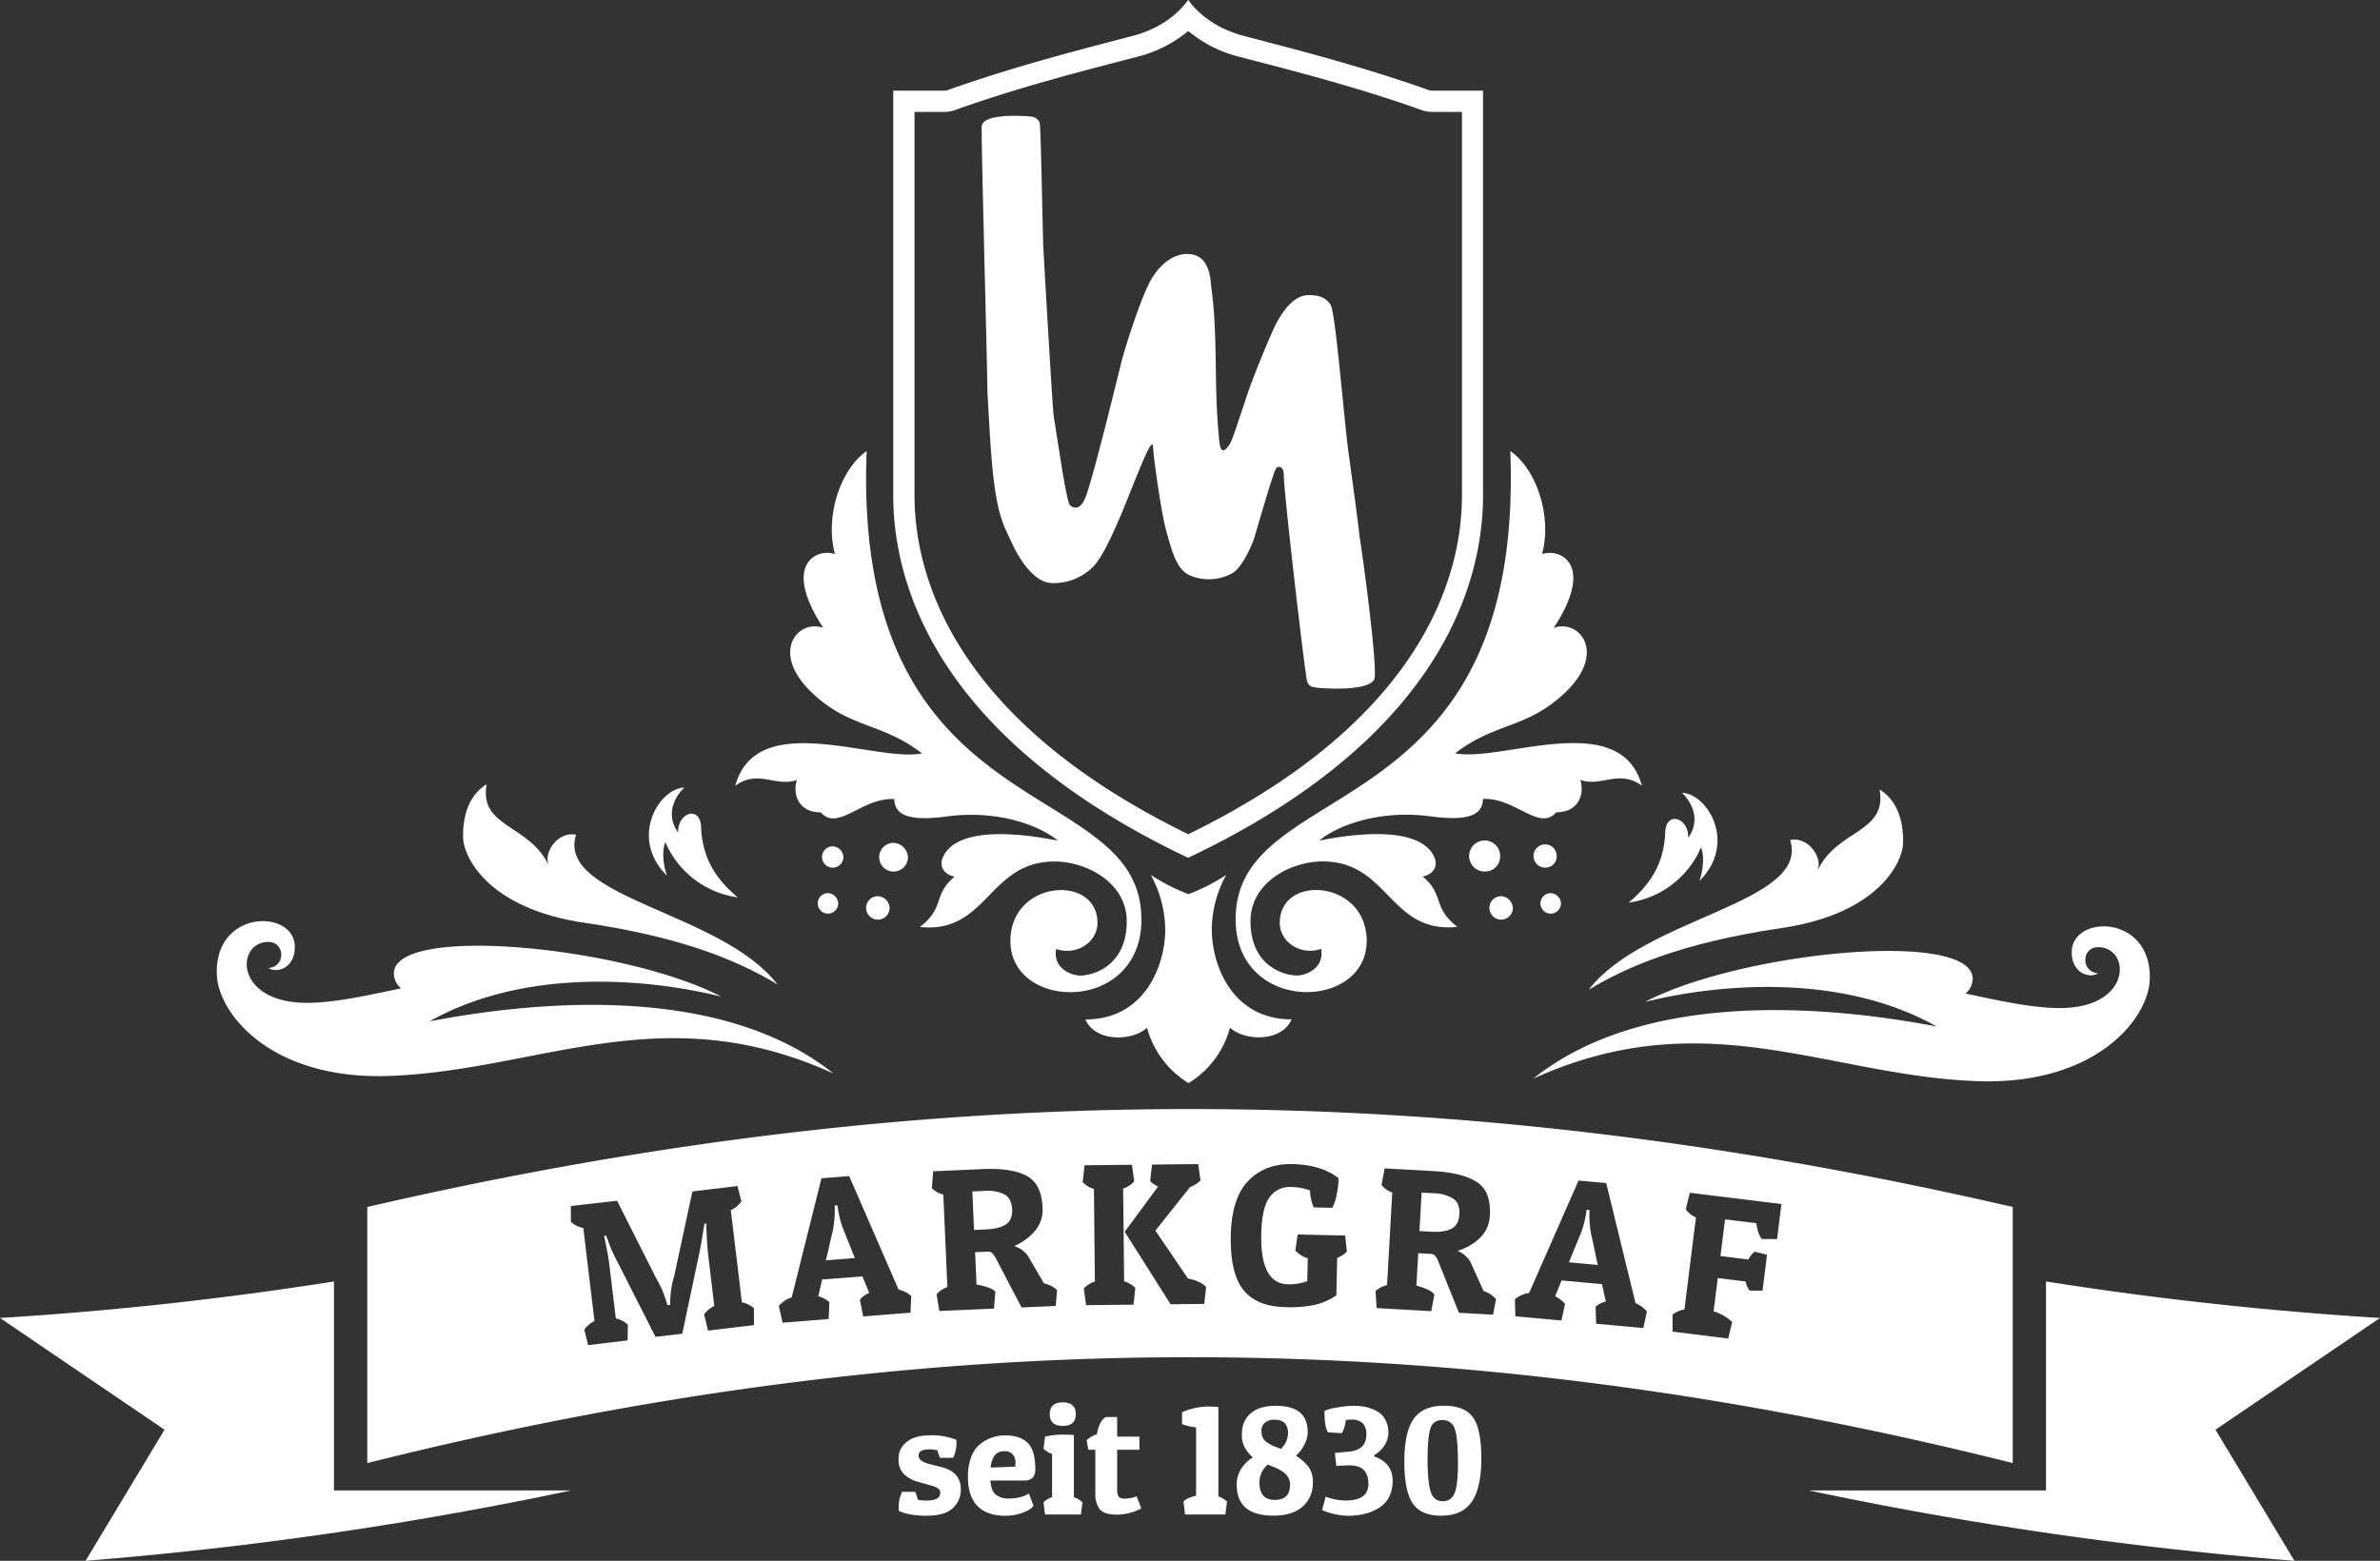 <svg id="Ebene_1" data-name="Ebene 1" xmlns="http://www.w3.org/2000/svg" viewBox="0 0 766.72 502.9"><rect x="0" y="0" width="766.72" height="502.9" fill="#333333" stroke="none"/><defs><style>.cls-1{fill:#fff;}</style></defs><path class="cls-1" d="M155.56,370.16c30.3-17.08,69.41-14,93.9-7.94C218.35,346,143.33,338.7,144,355a6.33,6.33,0,0,0,2.3,4.55c-10,2.09-19.62,4.31-28.56,4.65-25.06.95-25-19.19-14.46-19.6,5.86-.21,5.85,8.15.33,8.36,2.45,1.9,8.75.14,8.47-7.07-.45-11.94-25.92-11.78-25.12,9.25.48,12.59,17.5,34.09,55.81,32.63,48.31-1.83,87.71-25.89,142.82-.79-35.25-28.14-92.42-24-130-16.81" transform="translate(-17.11 -41.1)"/><path class="cls-1" d="M205.49,338.44c32,4.7,49.95,12.52,62.08,19.86-18-23.5-71.32-27.79-64.89-48.24-5.45-1.21-10.48,5.16-8.89,9.73-6.17-13.15-22.47-12-19.91-26-6.67,4-7.77,12.26-7.57,17.53s7.22,22.43,39.18,27.13" transform="translate(-17.11 -41.1)"/><path class="cls-1" d="M231.45,312.46a29.8,29.8,0,0,0,23.32,17.78c-6.91-5.79-11.41-12.53-11.79-22.59-.27-7.2-7.65-4.73-7.4,1.69-3.26-4.38-2.57-10.06,2-14.49-8.35.32-17.79,16.38-5.61,28.4-1.59-4.69-1.36-8.7-.54-10.79" transform="translate(-17.11 -41.1)"/><path class="cls-1" d="M641,371.85c-30.3-17.08-69.41-14-93.91-7.94,31.12-16.27,106.14-23.51,105.52-7.23a6.33,6.33,0,0,1-2.3,4.55c10,2.09,19.62,4.32,28.56,4.65,25.06,1,25-19.19,14.45-19.59-5.85-.22-5.84,8.15-.32,8.36-2.45,1.9-8.75.13-8.47-7.07.45-11.94,25.92-11.79,25.12,9.24-.48,12.6-17.51,34.09-55.81,32.63-48.31-1.83-87.71-25.88-142.82-.78,35.25-28.15,92.42-24,130-16.82" transform="translate(-17.11 -41.1)"/><path class="cls-1" d="M591,340.13c-32,4.71-49.94,12.52-62.08,19.87,18-23.51,71.33-27.8,64.9-48.25,5.45-1.2,10.48,5.17,8.89,9.74,6.16-13.15,22.47-12,19.91-26,6.67,4,7.77,12.25,7.57,17.53S623,335.43,591,340.13" transform="translate(-17.11 -41.1)"/><path class="cls-1" d="M565.09,314.16a29.79,29.79,0,0,1-23.32,17.77c6.91-5.79,11.41-12.53,11.79-22.59.27-7.2,7.65-4.73,7.4,1.7,3.26-4.38,2.57-10.07-2-14.49,8.36.31,17.79,16.37,5.62,28.4,1.59-4.7,1.36-8.7.54-10.79" transform="translate(-17.11 -41.1)"/><path class="cls-1" d="M384.8,337.27c0-47.09-93.16-27.89-88.5-150.85-8.7,6.15-13.41,21.33-10.22,33.2-5.62-2-17.32,3.08-3.75,23.8-7.95-3-17.36,7.65-3.84,20.69,12.24,11.81,22.67,9.68,35.63,19.74-15,3-53.25-14.71-60.14,10.43,7.5-5.4,13,.56,19.84-1.86-1.41,4.48.41,10.43,7.7,10.43,5.63,6.34,13.21-4.85,23.7-4.28,0,6,6.54,7,17,5.59,16.86-2.23,30.23,3.21,35.69,7.82-10.93-2.23-31-4.74-36.5,4.28-2.68,4.38.61,6.9,3.25,7.28-7.14,5.91-3,10-11.24,16.25,21.86,2.28,22-21.1,43.43-21.1,10.18,0,23.24,6.7,23.24,19.29,0,14.1-10.48,17.45-15,17.45-2.65,0-8.87-2.14-7.74-8.58a10.28,10.28,0,0,0,3.49.62c5.42,0,9.82-4,9.82-9,0-15.84-28.05-13.88-28.05,5.82,0,22.64,42.23,23.52,42.23-7" transform="translate(-17.11 -41.1)"/><path class="cls-1" d="M304.61,312.68a4.63,4.63,0,1,0,5,4.61,4.83,4.83,0,0,0-5-4.61" transform="translate(-17.11 -41.1)"/><path class="cls-1" d="M285.09,313.8a3.44,3.44,0,1,0,3.72,3.42,3.58,3.58,0,0,0-3.72-3.42" transform="translate(-17.11 -41.1)"/><path class="cls-1" d="M299.59,329.87a3.78,3.78,0,1,0,4.11,3.77,3.94,3.94,0,0,0-4.11-3.77" transform="translate(-17.11 -41.1)"/><path class="cls-1" d="M283.57,328.89a3.3,3.3,0,1,0,3.57,3.28,3.44,3.44,0,0,0-3.57-3.28" transform="translate(-17.11 -41.1)"/><path class="cls-1" d="M485.85,283.85c13-10.06,23.38-7.92,35.63-19.74,13.52-13.05,4.1-23.66-3.84-20.69,13.57-20.72,1.87-25.75-3.75-23.79,3.19-11.88-1.52-27.07-10.23-33.21,4.66,123-88.49,103.77-88.49,150.85,0,30.51,42.22,29.62,42.22,7,0-19.7-28-21.66-28-5.83,0,5,4.39,9,9.82,9a10.57,10.57,0,0,0,3.49-.61c1.12,6.42-5.09,8.58-7.74,8.58-4.56,0-15-3.35-15-17.47,0-12.58,13.06-19.28,23.24-19.28,21.41,0,21.56,23.38,43.43,21.09-8.19-6.28-4.09-10.33-11.23-16.25,2.62-.37,5.92-2.89,3.24-7.26-5.53-9-25.56-6.52-36.51-4.29,5.47-4.6,18.84-10.06,35.69-7.82,10.47,1.39,17,.42,17-5.59,10.47-.56,18.07,10.62,23.68,4.28,7.3,0,9.13-6,7.7-10.43,6.89,2.42,12.36-3.54,19.85,1.86-6.89-25.15-45.16-7.45-60.14-10.43" transform="translate(-17.11 -41.1)"/><path class="cls-1" d="M500.38,317.29a5,5,0,1,0-5,4.62,4.83,4.83,0,0,0,5-4.62" transform="translate(-17.11 -41.1)"/><path class="cls-1" d="M518.6,317.22a3.74,3.74,0,1,0-3.72,3.43,3.58,3.58,0,0,0,3.72-3.43" transform="translate(-17.11 -41.1)"/><path class="cls-1" d="M500.38,329.87a3.78,3.78,0,1,0,4.1,3.77,3.95,3.95,0,0,0-4.1-3.77" transform="translate(-17.11 -41.1)"/><path class="cls-1" d="M516.4,328.89a3.3,3.3,0,1,0,3.57,3.28,3.43,3.43,0,0,0-3.57-3.28" transform="translate(-17.11 -41.1)"/><path class="cls-1" d="M407.48,340.48A37.35,37.35,0,0,1,412.13,323a61.69,61.69,0,0,1-12.15,6.2,62.27,62.27,0,0,1-12.15-6.2,37.34,37.34,0,0,1,4.66,17.51c.1,10.76-6.07,29.07-25.71,29.07,3.23,7.45,15.28,7,19.84,2.66A30.11,30.11,0,0,0,400,390.09a30.15,30.15,0,0,0,13.37-17.88c4.56,4.32,16.61,4.79,19.84-2.66-19.64,0-25.81-18.31-25.71-29.07" transform="translate(-17.11 -41.1)"/><path class="cls-1" d="M478.6,70.31a3.88,3.88,0,0,1-1.31-.22C457.35,63,437.44,57.8,422.9,54l-5.12-1.34c-7.6-2-13.87-6.06-17.88-11.59-4,5.53-10.27,9.6-17.87,11.59L376.9,54C362.38,57.8,342.47,63,322.52,70.09a3.88,3.88,0,0,1-1.31.22H304.87V200.78c0,26.83,12.4,77.52,95,116.71,82.64-39.19,95-89.88,95-116.71V70.31Zm9.48,130.47c0,24.62-11.4,71.51-87.74,108.9l-.44.22-.43-.22c-76.34-37.39-87.74-84.28-87.74-108.9V77.16h9.48a10.76,10.76,0,0,0,3.62-.62c19.58-7,39.34-12.13,53.77-15.87l5.16-1.35a41.32,41.32,0,0,0,15.53-7.73l.61-.5.63.5a41.41,41.41,0,0,0,15.53,7.74l5.25,1.36c14.43,3.75,34.1,8.85,53.67,15.84a10.52,10.52,0,0,0,3.62.63h9.48Z" transform="translate(-17.11 -41.1)"/><path class="cls-1" d="M352,80.51c.4.77.79,25.14,1.17,39.23.2,4.25,2.92,51.47,3.33,54.85.22,1.85,2.68,17.11,2.8,17.93s1.64,9.74,2.33,11.13a2.49,2.49,0,0,0,2.75.89,4.32,4.32,0,0,0,1.92-2.11c1.93-2.77,11.54-42.7,12.31-45.62,1-3.77,6.21-20.55,9.65-26.16s8.7-8.8,13.64-7.39c4,1.17,5.11,5.71,5.32,9.56,2.32,15.89.91,32.28,2.5,48.3.11,1.76.34,4.65,1.15,5s1.83-.9,2.67-2.39,4.51-13.14,6.19-17.81c2.25-6.36,7.63-19.07,8.45-20.47s4.65-9.15,10.29-9.24c2.91-.08,5.65.41,7.33,3.2s4.69,41.83,6,49.29c.54,4.2,2.72,19.69,3.31,25.31.93,5.6,6.13,43.83,4.67,46.13-2.52,3.93-17.24,2.71-18.46,2.52s-2.52-.14-3.15-2.18-7.55-61.14-7.48-66.41c0-.38-.09-2.37-1.37-2.51a1.09,1.09,0,0,0-1.13.5c-.84.95-6.38,20.32-7,22.3s-3.79,9.69-7.3,11.56a15.73,15.73,0,0,1-12.81.84c-4.84-1.65-6.25-7.56-8.16-14.25s-4.22-24.75-4.32-26.83c-.06-1.2-.07-1.38-.25-1.4s-.31.18-.53.41c-.9.93-3.21,6.58-4.54,9.88-1.58,3.49-9.15,24.45-14,29.11a17.81,17.81,0,0,1-13.61,5.27c-5.49-.38-10.11-7.51-12.51-12.74-2-4.36-2.37-4.74-3.45-8.06-3.07-9.3-3.61-25.86-4.49-40.57-.09-10.23-2.14-84.59-1.83-86,.89-4.19,14.61-3.08,16-2.91A3.21,3.21,0,0,1,352,80.51" transform="translate(-17.11 -41.1)"/><path class="cls-1" d="M665.51,512.52V430c-182-42.07-348.06-42.07-530.08,0v82.51c181.52-45.47,348.55-45.47,530.08,0M260,462.6v5.47l-14.79,1.77-1.28-5.24a8.29,8.29,0,0,1,3.28-2.69l-2-16.87q-.31-2.6-.52-8.1l0-1.57h-.67c-.55,3.8-1.07,6.82-1.54,9.07l-5.58,26.4-8.63,1L216,447.62a42.65,42.65,0,0,1-3.08-7l-.58-1.44-.63.14q1.27,5.7,1.73,9.53l2.06,17.06a8.06,8.06,0,0,1,3.86,2l-.05,5.07-12.72,1.53-1.25-4.92a8,8,0,0,1,3.28-2.83l-3.6-30a7.91,7.91,0,0,1-4-2l0-5.07L215.9,428l12.62,25a32.85,32.85,0,0,1,3.28,7.56l.33,1.09.9-.11a29,29,0,0,1,1.26-9.23L240.17,425l14.53-1.75,1.24,4.93a7.69,7.69,0,0,1-3.4,2.83l3.57,29.72A8.33,8.33,0,0,1,260,462.6m50.67-4-.24,5.46-15.23,1.2-1.07-5.36a7.15,7.15,0,0,1,3-2.2l-2.18-5.33-13,1-1.22,5.41a8.8,8.8,0,0,1,3.56,1.88l-.23,5.46-14.84,1.16L268,461.93a8.91,8.91,0,0,1,4.17-2.81l9.58-38.37,8.93-.7,15.91,36.57a9,9,0,0,1,4,2m47.05-1.79-.43,5.06-11,.49L338,446.69c-.76-1.57-1.6-2.34-2.51-2.31l-4.25.19L331.7,455q4.8.84,6.05,2.28l-.42,5.46-17.61.78-.9-5.39a8.33,8.33,0,0,1,3.49-2.32L321,426a7.63,7.63,0,0,1-3.68-2.06l.4-5.44,16.65-.74c6.1-.18,10.66.6,13.71,2.34s4.67,5.09,4.89,10.05a10.56,10.56,0,0,1-2.44,7.56,18,18,0,0,1-6.76,4.88,8.25,8.25,0,0,1,4.47,3.14l5.16,8.85a9.26,9.26,0,0,1,4.28,2.23m24.81-35a8.77,8.77,0,0,1-3.56,2.26l.32,29.86a9.71,9.71,0,0,1,3.61,2.12l-.59,5.42-15.29.16-.72-5.41a8.54,8.54,0,0,1,3.57-2.19l-.31-29.85a7.71,7.71,0,0,1-3.63-2.2l.61-5.42,15.28-.16Zm6.83,15.8,10.5,15.45c2.83.57,4.78,1.49,5.84,2.74l-.6,5.43-10.84.12L379.45,438l10.76-14.62a6.9,6.9,0,0,1-2.57-1.73l.6-5.31,14.89-.16.71,5.3a9.58,9.58,0,0,1-3.37,2.11ZM451,444.38a8.2,8.2,0,0,1-3.11,2l-.28,12.08a19.61,19.61,0,0,1-7,3.08,38.63,38.63,0,0,1-9.4.73c-6.22-.13-10.75-2-13.6-5.63s-4.16-9.42-4-17.4,2-13.87,5.6-17.62,8.34-5.57,14.37-5.44,10.93,1.63,14.7,4.46c0,.26,0,.76,0,1.51a27.52,27.52,0,0,1-.54,3.77,15.65,15.65,0,0,1-1.42,4.34l-6-.13a14.51,14.51,0,0,1-1.18-5.45,17.84,17.84,0,0,0-6-1.11,8,8,0,0,0-7,3.24c-1.67,2.22-2.58,6.15-2.71,11.76q-.36,16.14,8.52,16.33a16.16,16.16,0,0,0,6.29-1l.17-7.37A8.45,8.45,0,0,1,434.4,444l.77-5.14,15.29.34Zm35.69-.23a8.34,8.34,0,0,1,4.12,3.57l4.24,9.34a9.12,9.12,0,0,1,4,2.64l-.94,5-11-.62-6.6-16.4c-.61-1.65-1.36-2.5-2.28-2.55l-4.23-.25-.6,10.45c3.14.87,5.07,1.82,5.8,2.87l-1,5.37-17.61-1-.35-5.46a8.44,8.44,0,0,1,3.71-1.95l1.68-29.82a7.62,7.62,0,0,1-3.46-2.41l1-5.37,16.64.93q9.12.66,13.4,3.71c2.85,2,4.14,5.54,3.85,10.49a10.57,10.57,0,0,1-3.18,7.28,18,18,0,0,1-7.21,4.17m61,19.49L546.52,469l-15.22-1.39-.16-5.47a7.16,7.16,0,0,1,3.3-1.65l-1.25-5.63-13-1.2-2.1,5.12a9.16,9.16,0,0,1,3.19,2.46l-1.15,5.34-14.84-1.36-.15-5.46a8.66,8.66,0,0,1,4.59-2.07l15.91-36.2,8.91.81L544,461a9.09,9.09,0,0,1,3.63,2.63M591,429.05l-1.4,11.27h-4.87q-1.34-1.5-1.81-5.11L572.84,434l-1.48,11.8,9,1.12a8,8,0,0,1,2-2.52l4,1-1.44,11.54h-4.15a6.24,6.24,0,0,1-1.28-2.93l-9-1.12-1.34,10.75a14.89,14.89,0,0,1,6,3.45l-1.32,5.3-17.9-2.23,0-5.46a8.37,8.37,0,0,1,3.83-1.7l3.7-29.63a7.57,7.57,0,0,1-3.28-2.65l1.31-5.3Zm-68.47,18.77,9.3.86-1.74-8.17a31.72,31.72,0,0,1-.94-8.41l0-1.12-.92-.08a31.45,31.45,0,0,1-2.47,9.09Zm-35.27-15.48c.13-2.31-.52-4-1.95-5a12.21,12.21,0,0,0-6.37-1.76l-3.85-.22-.7,12.39,3.72.21q4.42.25,6.7-1c1.5-.81,2.31-2.36,2.45-4.67m-144.1-1.57c-.1-2.31-.92-3.9-2.44-4.77a12.27,12.27,0,0,0-6.51-1.12l-3.85.17.53,12.41,3.73-.17c3-.13,5.14-.68,6.56-1.63s2.08-2.58,2-4.89m-60,16.48,9.32-.74-3.09-7.75a31.53,31.53,0,0,1-2.35-8.13l-.16-1.1-.91.06a31.94,31.94,0,0,1-.9,9.38Z" transform="translate(-17.11 -41.1)"/><path class="cls-1" d="M124.7,521.34V454q-53.45,8.42-107.59,11.76l53,36L44.68,544a1228.73,1228.73,0,0,0,156.39-22.66Z" transform="translate(-17.11 -41.1)"/><path class="cls-1" d="M676.23,521.34V454q53.44,8.42,107.6,11.76l-53,36L756.26,544a1228.88,1228.88,0,0,1-156.4-22.66Z" transform="translate(-17.11 -41.1)"/><path class="cls-1" d="M316.36,508.12c-2.21,0-3.32.65-3.32,1.95s1.16,2.16,3.47,2.76l4,1q6.12,1.61,6.12,7.07A7.92,7.92,0,0,1,324,527.1q-2.64,2.39-8.38,2.38c-3.83,0-6.81-.53-9-1.6,0-.37,0-.73,0-1.1a11,11,0,0,1,1.1-5h4.16a7.71,7.71,0,0,1,.86,2.51,10.47,10.47,0,0,0,2.85.3q4.43,0,4.42-2.51a1.69,1.69,0,0,0-.6-1.33,6.83,6.83,0,0,0-2.36-1l-4-1.15a10.74,10.74,0,0,1-4.76-2.54,6.65,6.65,0,0,1-1.7-5,6.56,6.56,0,0,1,2.65-5.39c1.78-1.41,4.31-2.11,7.61-2.11a21.27,21.27,0,0,1,8.35,1.46c0,.33.05.66.05,1a10.66,10.66,0,0,1-1.1,4.81H320a6.71,6.71,0,0,1-.86-2.41,11.74,11.74,0,0,0-2.81-.34" transform="translate(-17.11 -41.1)"/><path class="cls-1" d="M341,529.49q-6,0-9.06-3.22t-3-9.33a17.59,17.59,0,0,1,1.05-6.4,9.73,9.73,0,0,1,2.87-4.13A12.65,12.65,0,0,1,341,503.6q4.67,0,7.15,2.38t2.49,8.55q0,3.62-3.57,3.61H336.18q.19,3.18,1.63,4.47a6.58,6.58,0,0,0,4.54,1.31,13.41,13.41,0,0,0,3.26-.4,9,9,0,0,0,2.25-.81l.71-.4,1.5,4a10.12,10.12,0,0,1-.88.89,11.36,11.36,0,0,1-2.9,1.4,15.1,15.1,0,0,1-5.3.88m3.16-15.81a11.77,11.77,0,0,0,.1-1.7,3.75,3.75,0,0,0-.8-2.13,3.15,3.15,0,0,0-2.78-1.13,3.78,3.78,0,0,0-3,1.2,7.54,7.54,0,0,0-1.41,4.06Z" transform="translate(-17.11 -41.1)"/><path class="cls-1" d="M353.78,504a23.4,23.4,0,0,1,5.22-.65c1.61,0,3,0,4.06.15v20a6.71,6.71,0,0,1,2.76,1.71l-.49,3.87H353.78l-.5-3.87a5.92,5.92,0,0,1,2.76-1.71V509.57a6.45,6.45,0,0,1-2.76-1.71Zm5.7-3.46c-2.8,0-4.19-1.27-4.19-3.79s1.39-3.79,4.19-3.79,4.19,1.26,4.19,3.79-1.4,3.79-4.19,3.79" transform="translate(-17.11 -41.1)"/><path class="cls-1" d="M377,497.68V504h7.18v4.22H377v12.69a4.57,4.57,0,0,0,.45,2.33c.3.49,1,.73,2.16.73a10.08,10.08,0,0,0,3.66-.76l1.51,3.92a17.25,17.25,0,0,1-7.9,2q-4.05,0-5.47-1.74a7.74,7.74,0,0,1-1.44-5V508.22h-2.25l-.56-3.06a8.39,8.39,0,0,1,3.32-1.91q.6-4.11,2.86-5.57Z" transform="translate(-17.11 -41.1)"/><path class="cls-1" d="M406.81,494.32a23.55,23.55,0,0,1,2.76.15v0l.05,0v28.79a7.6,7.6,0,0,1,2.76,1.66l-.51,4.17h-13l-.5-4.17c.61-.74,1.95-1.37,4.06-1.91V501a15.69,15.69,0,0,1-4.52-1.05v-3.81a21.93,21.93,0,0,1,8.94-1.86" transform="translate(-17.11 -41.1)"/><path class="cls-1" d="M417.24,503.2a8.3,8.3,0,0,1,2.84-6.77q2.82-2.37,8-2.37t7.74,2.09c1.71,1.39,2.57,3.55,2.57,6.5a8.52,8.52,0,0,1-1.11,4,12.64,12.64,0,0,1-2.66,3.49,16.52,16.52,0,0,1,4.07,3.63,8.11,8.11,0,0,1,1.35,4.9,9.91,9.91,0,0,1-3.33,7.9q-3.36,2.88-9.29,2.89c-4,0-6.93-.83-8.9-2.46s-3-4.17-3-7.58a9.31,9.31,0,0,1,1.4-5,11.27,11.27,0,0,1,3.81-3.74,12,12,0,0,1-2.68-3.26,9,9,0,0,1-.88-4.26m5.68,15.65c0,3.72,1.63,5.57,4.91,5.57s4.92-1.58,4.92-4.71a4.82,4.82,0,0,0-1.91-4.07,14.31,14.31,0,0,0-3.16-1.76c-1.11-.43-1.79-.71-2.06-.85a7.31,7.31,0,0,0-2.7,5.82m4.88-20.27a4.49,4.49,0,0,0-3.16,1,3.21,3.21,0,0,0-1.08,2.45,5.62,5.62,0,0,0,.38,2.28,3.54,3.54,0,0,0,1.18,1.41,10.63,10.63,0,0,0,1.41.9,13.58,13.58,0,0,0,1.72.75c.75.29,1.27.5,1.54.63a6.87,6.87,0,0,0,2.31-4.84,4.75,4.75,0,0,0-1.11-3.56,4.55,4.55,0,0,0-3.19-1" transform="translate(-17.11 -41.1)"/><path class="cls-1" d="M443.78,496.78c0-.44,0-.8.05-1.11a17.91,17.91,0,0,1,4.22-1.1,30.75,30.75,0,0,1,5.14-.51,18.19,18.19,0,0,1,4,.41,13.54,13.54,0,0,1,3.51,1.33,6.46,6.46,0,0,1,2.69,2.76,8.57,8.57,0,0,1,1,4.11,7.4,7.4,0,0,1-1.35,4.26,9.18,9.18,0,0,1-3.21,3v.45c3.94,1.4,5.92,4,5.92,7.8s-1.34,6.64-4,8.5-6.14,2.81-10.39,2.81a20.2,20.2,0,0,1-4.49-.57,16.72,16.72,0,0,1-3.84-1.28l1.15-4.31a18.36,18.36,0,0,0,6.38,1.25c4.91,0,7.38-1.77,7.38-5.32,0-4-2-6-5.88-6-1.57,0-3.06.07-4.47.2l-.45-4.21,4.46-.41q5.68-.54,5.68-5.46a5,5,0,0,0-1.2-3.72,5.11,5.11,0,0,0-3.62-1.15,10.15,10.15,0,0,0-1.81.16,10.73,10.73,0,0,1-1.25,4.21l-4.46-.26c-.74-1.17-1.11-3.1-1.11-5.81" transform="translate(-17.11 -41.1)"/><path class="cls-1" d="M481.54,529.49q-6.66,0-9.34-4t-2.68-13.44q0-9.48,3-13.75t9.74-4.27q6.69,0,9.38,3.77t2.68,13.24q0,9.48-3.08,13.95t-9.73,4.47m-3.6-28.05c-.59,1.8-.9,5.14-.9,10s.34,8.29,1,10.33,1.95,3.06,3.86,3.06a3.84,3.84,0,0,0,3.56-2q1.36-2.25,1.36-10.28t-1-10.94a3.92,3.92,0,0,0-4-2.91,3.73,3.73,0,0,0-3.89,2.71" transform="translate(-17.11 -41.1)"/></svg>